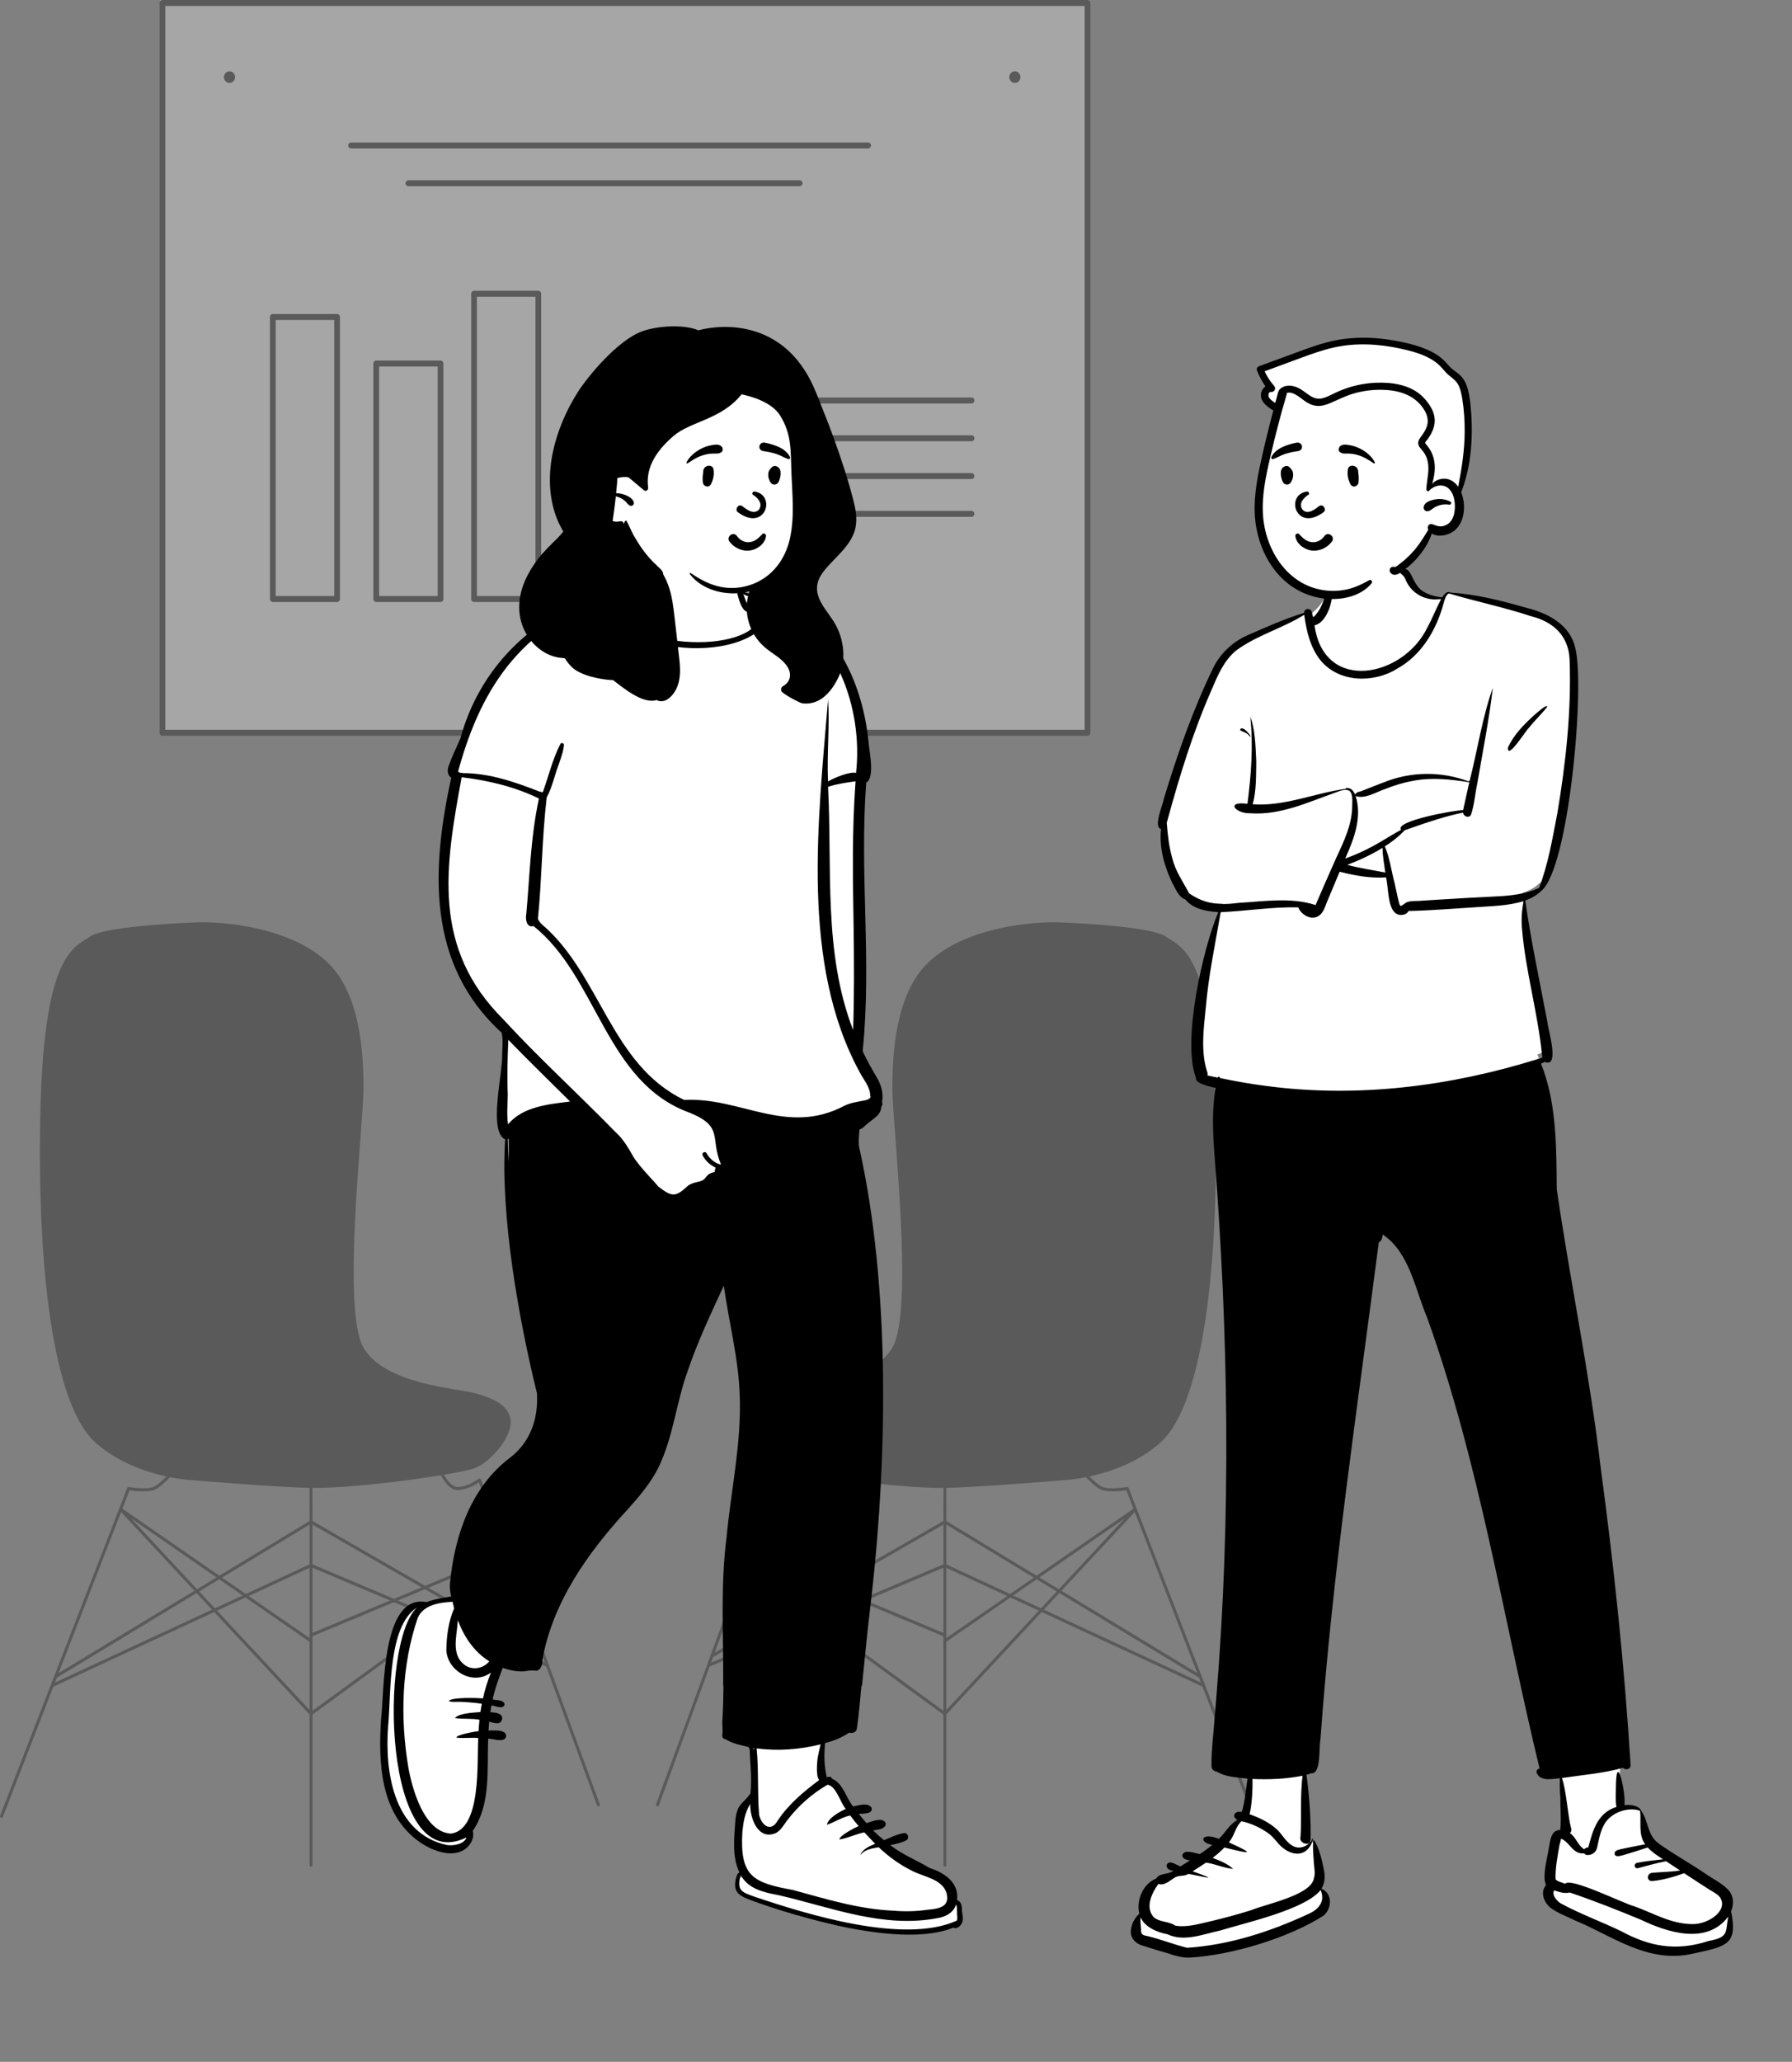 <?xml version="1.0" encoding="UTF-8"?> <svg xmlns="http://www.w3.org/2000/svg" width="459" height="528" viewBox="0 0 459 528" fill="none"><rect x="0" y="0" width="459" height="528" fill="#808080" stroke="none"/> <g opacity="0.3"> <rect x="41" width="238" height="188" fill="white"></rect> <path d="M278.557 188.412H41.604C41.41 188.412 41.223 188.331 41.086 188.188C40.948 188.045 40.871 187.851 40.871 187.649V0.763C40.871 0.56 40.948 0.366 41.086 0.223C41.223 0.08 41.41 0 41.604 0H278.557C278.752 0 278.938 0.08 279.076 0.223C279.213 0.366 279.291 0.56 279.291 0.763V187.649C279.291 187.851 279.213 188.045 279.076 188.188C278.938 188.331 278.752 188.412 278.557 188.412ZM42.338 186.886H277.824V1.525H42.338V186.886Z" fill="black"></path> <path d="M222.361 38.013H89.929C89.734 38.013 89.548 37.932 89.41 37.789C89.272 37.646 89.195 37.452 89.195 37.25C89.195 37.048 89.272 36.854 89.41 36.711C89.548 36.568 89.734 36.487 89.929 36.487H222.361C222.555 36.487 222.742 36.568 222.879 36.711C223.017 36.854 223.094 37.048 223.094 37.25C223.094 37.452 223.017 37.646 222.879 37.789C222.742 37.932 222.555 38.013 222.361 38.013Z" fill="black"></path> <path d="M204.822 47.689H104.6C104.406 47.689 104.22 47.609 104.082 47.466C103.945 47.323 103.867 47.129 103.867 46.927C103.867 46.724 103.945 46.531 104.082 46.388C104.22 46.244 104.406 46.164 104.6 46.164H204.822C205.017 46.164 205.203 46.244 205.341 46.388C205.478 46.531 205.556 46.724 205.556 46.927C205.556 47.129 205.478 47.323 205.341 47.466C205.203 47.609 205.017 47.689 204.822 47.689Z" fill="black"></path> <path d="M248.848 103.312H192.294C192.099 103.312 191.913 103.232 191.775 103.089C191.638 102.946 191.561 102.752 191.561 102.55C191.561 102.348 191.638 102.154 191.775 102.011C191.913 101.867 192.099 101.787 192.294 101.787H248.848C249.043 101.787 249.229 101.867 249.367 102.011C249.504 102.154 249.582 102.348 249.582 102.55C249.582 102.752 249.504 102.946 249.367 103.089C249.229 103.232 249.043 103.312 248.848 103.312Z" fill="black"></path> <path d="M248.848 112.992H192.294C192.099 112.992 191.913 112.912 191.775 112.769C191.638 112.626 191.561 112.432 191.561 112.229C191.561 112.027 191.638 111.833 191.775 111.69C191.913 111.547 192.099 111.467 192.294 111.467H248.848C249.043 111.467 249.229 111.547 249.367 111.69C249.504 111.833 249.582 112.027 249.582 112.229C249.582 112.432 249.504 112.626 249.367 112.769C249.229 112.912 249.043 112.992 248.848 112.992Z" fill="black"></path> <path d="M248.848 122.669H192.294C192.099 122.669 191.913 122.589 191.775 122.446C191.638 122.302 191.561 122.108 191.561 121.906C191.561 121.704 191.638 121.51 191.775 121.367C191.913 121.224 192.099 121.144 192.294 121.144H248.848C249.043 121.144 249.229 121.224 249.367 121.367C249.504 121.51 249.582 121.704 249.582 121.906C249.582 122.108 249.504 122.302 249.367 122.446C249.229 122.589 249.043 122.669 248.848 122.669Z" fill="black"></path> <path d="M248.848 132.351H192.294C192.099 132.351 191.913 132.27 191.775 132.127C191.638 131.984 191.561 131.79 191.561 131.588C191.561 131.386 191.638 131.192 191.775 131.049C191.913 130.906 192.099 130.825 192.294 130.825H248.848C249.043 130.825 249.229 130.906 249.367 131.049C249.504 131.192 249.582 131.386 249.582 131.588C249.582 131.79 249.504 131.984 249.367 132.127C249.229 132.27 249.043 132.351 248.848 132.351Z" fill="black"></path> <path d="M86.347 154.16H69.88C69.685 154.16 69.499 154.079 69.361 153.936C69.224 153.793 69.147 153.599 69.147 153.397V81.18C69.147 80.977 69.224 80.783 69.361 80.64C69.499 80.497 69.685 80.417 69.88 80.417H86.345C86.54 80.417 86.726 80.497 86.864 80.64C87.001 80.783 87.078 80.977 87.078 81.18V153.403C87.077 153.604 86.999 153.796 86.862 153.938C86.725 154.079 86.54 154.159 86.347 154.16V154.16ZM70.615 152.634H85.613V81.942H70.613L70.615 152.634Z" fill="black"></path> <path d="M112.833 154.16H96.368C96.174 154.16 95.987 154.08 95.85 153.937C95.712 153.794 95.635 153.6 95.635 153.398V93.089C95.635 92.887 95.712 92.693 95.85 92.55C95.987 92.406 96.174 92.326 96.368 92.326H112.833C113.028 92.326 113.214 92.406 113.352 92.55C113.489 92.693 113.567 92.887 113.567 93.089V153.398C113.567 153.6 113.489 153.794 113.352 153.937C113.214 154.08 113.028 154.16 112.833 154.16ZM97.101 152.635H112.1V93.852H97.101V152.635Z" fill="black"></path> <path d="M137.888 154.16H121.423C121.228 154.16 121.042 154.079 120.904 153.936C120.767 153.793 120.689 153.599 120.689 153.397V75.219C120.689 75.016 120.767 74.823 120.904 74.679C121.042 74.536 121.228 74.456 121.423 74.456H137.888C138.083 74.456 138.269 74.536 138.407 74.679C138.544 74.823 138.621 75.016 138.621 75.219V153.397C138.621 153.599 138.544 153.793 138.407 153.936C138.269 154.079 138.083 154.16 137.888 154.16V154.16ZM122.156 152.634H137.155V75.981H122.156V152.634Z" fill="black"></path> <path d="M162.944 154.16H146.477C146.283 154.16 146.096 154.08 145.959 153.937C145.821 153.794 145.744 153.6 145.744 153.397V105C145.744 104.798 145.821 104.604 145.959 104.461C146.096 104.318 146.283 104.237 146.477 104.237H162.944C163.139 104.237 163.325 104.318 163.463 104.461C163.6 104.604 163.677 104.798 163.677 105V153.397C163.677 153.6 163.6 153.794 163.463 153.937C163.325 154.08 163.139 154.16 162.944 154.16V154.16ZM147.211 152.635H162.211V105.763H147.211V152.635Z" fill="black"></path> <path d="M259.943 21.239C260.734 21.239 261.374 20.573 261.374 19.75C261.374 18.928 260.734 18.262 259.943 18.262C259.153 18.262 258.512 18.928 258.512 19.75C258.512 20.573 259.153 21.239 259.943 21.239Z" fill="black"></path> <path d="M58.785 21.239C59.575 21.239 60.216 20.573 60.216 19.75C60.216 18.928 59.575 18.262 58.785 18.262C57.994 18.262 57.353 18.928 57.353 19.75C57.353 20.573 57.994 21.239 58.785 21.239Z" fill="black"></path> </g> <g opacity="0.3"> <path d="M321.294 465.506C321.343 465.506 321.392 465.496 321.438 465.478C321.484 465.458 321.526 465.429 321.562 465.393C321.598 465.356 321.626 465.313 321.646 465.265C321.665 465.217 321.675 465.165 321.676 465.113C321.676 465.061 321.667 465.009 321.648 464.961L289.088 381.038C289.055 380.955 288.996 380.885 288.921 380.841C288.845 380.797 288.757 380.781 288.672 380.796C288.631 380.803 284.494 381.509 282.485 380.811C280.477 380.113 276.325 375.09 276.284 375.04C276.218 374.96 276.125 374.911 276.024 374.903C275.923 374.894 275.824 374.928 275.747 374.996C275.67 375.065 275.623 375.162 275.615 375.267C275.607 375.371 275.639 375.475 275.705 375.555C275.881 375.77 280.046 380.801 282.244 381.563C284.12 382.211 287.466 381.782 288.494 381.626L320.94 465.258C320.969 465.332 321.018 465.394 321.081 465.439C321.144 465.483 321.218 465.506 321.294 465.506V465.506Z" fill="black"></path> <path d="M242.018 478.021C242.119 478.021 242.215 477.979 242.287 477.905C242.358 477.83 242.398 477.729 242.398 477.624V385.604C242.398 385.499 242.358 385.398 242.287 385.324C242.215 385.25 242.119 385.208 242.018 385.208C241.917 385.208 241.82 385.25 241.748 385.324C241.677 385.398 241.637 385.499 241.637 385.604V477.624C241.637 477.729 241.677 477.83 241.748 477.905C241.82 477.979 241.917 478.021 242.018 478.021Z" fill="black"></path> <path d="M242.016 386.871C242.064 386.871 242.111 386.861 242.156 386.842C242.2 386.823 242.24 386.795 242.274 386.76C242.308 386.725 242.335 386.683 242.353 386.637C242.371 386.591 242.381 386.542 242.381 386.492V378.978C242.377 378.881 242.336 378.789 242.268 378.721C242.201 378.654 242.11 378.616 242.016 378.616C241.923 378.616 241.832 378.654 241.764 378.721C241.697 378.789 241.656 378.881 241.652 378.978V386.492C241.652 386.592 241.69 386.689 241.759 386.76C241.827 386.831 241.919 386.871 242.016 386.871V386.871Z" fill="black"></path> <path d="M168.408 462.561C168.485 462.561 168.56 462.536 168.624 462.491C168.688 462.445 168.737 462.381 168.764 462.305L199.026 379.592C200.648 380.759 202.543 381.447 204.51 381.584C207.566 381.584 209.727 375.688 209.817 375.437C209.837 375.388 209.848 375.335 209.848 375.282C209.848 375.228 209.837 375.175 209.817 375.126C209.797 375.077 209.767 375.033 209.73 374.996C209.693 374.959 209.649 374.93 209.601 374.911C209.553 374.892 209.502 374.884 209.45 374.886C209.399 374.888 209.349 374.902 209.302 374.925C209.256 374.948 209.214 374.98 209.181 375.021C209.147 375.061 209.121 375.108 209.105 375.158C208.538 376.725 206.611 380.791 204.51 380.791C201.84 380.791 199.102 378.683 199.076 378.661C199.028 378.624 198.974 378.599 198.915 378.588C198.857 378.577 198.798 378.581 198.741 378.598C198.684 378.615 198.632 378.645 198.589 378.687C198.545 378.729 198.512 378.78 198.491 378.838L168.052 462.023C168.034 462.072 168.026 462.124 168.027 462.176C168.028 462.228 168.04 462.279 168.06 462.327C168.081 462.375 168.11 462.417 168.147 462.453C168.183 462.489 168.226 462.517 168.273 462.535C168.316 462.552 168.362 462.56 168.408 462.561V462.561Z" fill="black"></path> <path d="M242.017 419.128C242.106 419.128 242.191 419.097 242.26 419.038C242.328 418.98 242.375 418.898 242.391 418.808C242.408 418.717 242.394 418.624 242.352 418.543C242.31 418.462 242.242 418.399 242.16 418.365L192.092 397.446C191.998 397.406 191.893 397.408 191.8 397.449C191.707 397.49 191.634 397.568 191.596 397.665C191.559 397.763 191.56 397.872 191.599 397.969C191.639 398.065 191.714 398.142 191.808 398.181L241.875 419.103C241.921 419.121 241.969 419.129 242.017 419.128V419.128Z" fill="black"></path> <path d="M242.018 439.256C242.069 439.257 242.12 439.246 242.167 439.225C242.214 439.205 242.256 439.174 242.292 439.136L291.065 386.768C291.129 386.697 291.167 386.605 291.17 386.508C291.173 386.411 291.141 386.316 291.082 386.241C291.022 386.167 290.938 386.117 290.845 386.103C290.753 386.089 290.659 386.11 290.581 386.163L241.808 419.875C241.764 419.902 241.725 419.939 241.695 419.982C241.665 420.026 241.644 420.075 241.633 420.127C241.621 420.179 241.62 420.234 241.63 420.286C241.639 420.339 241.659 420.389 241.687 420.433C241.716 420.478 241.752 420.516 241.795 420.545C241.838 420.575 241.887 420.595 241.937 420.604C241.988 420.613 242.04 420.612 242.09 420.6C242.14 420.588 242.187 420.565 242.229 420.534L288.06 388.856L241.971 438.342L190.865 401.062C190.782 401.002 190.68 400.978 190.58 400.996C190.481 401.014 190.392 401.073 190.334 401.159C190.276 401.245 190.254 401.352 190.271 401.455C190.289 401.558 190.345 401.65 190.428 401.711L241.799 439.184C241.863 439.231 241.94 439.257 242.018 439.256V439.256Z" fill="black"></path> <path d="M307.417 429.746C307.501 429.745 307.582 429.717 307.648 429.664C307.714 429.611 307.762 429.537 307.784 429.453C307.805 429.369 307.8 429.28 307.769 429.2C307.737 429.12 307.681 429.052 307.609 429.008L242.208 389.387C242.151 389.353 242.086 389.334 242.02 389.333C241.955 389.332 241.889 389.349 241.832 389.382L182.156 423.729C182.112 423.753 182.072 423.787 182.041 423.828C182.009 423.868 181.985 423.915 181.971 423.966C181.957 424.016 181.953 424.069 181.958 424.121C181.964 424.173 181.979 424.223 182.003 424.269C182.028 424.315 182.061 424.355 182.1 424.388C182.14 424.42 182.185 424.444 182.233 424.458C182.282 424.473 182.332 424.477 182.382 424.47C182.432 424.464 182.481 424.447 182.525 424.422L242.008 390.185L307.222 429.692C307.281 429.728 307.349 429.746 307.417 429.746V429.746Z" fill="black"></path> <path d="M308.297 432.015C308.384 432.014 308.469 431.983 308.536 431.926C308.603 431.868 308.65 431.789 308.668 431.7C308.686 431.611 308.674 431.519 308.634 431.438C308.594 431.358 308.529 431.294 308.449 431.257L242.17 400.506C242.123 400.485 242.073 400.473 242.021 400.473C241.97 400.472 241.919 400.482 241.872 400.502L181.321 426.108C181.273 426.126 181.228 426.154 181.19 426.19C181.152 426.226 181.122 426.27 181.101 426.319C181.08 426.368 181.068 426.421 181.068 426.474C181.067 426.528 181.076 426.581 181.096 426.631C181.115 426.681 181.144 426.726 181.181 426.763C181.217 426.801 181.261 426.83 181.309 426.85C181.357 426.87 181.408 426.879 181.46 426.877C181.511 426.876 181.562 426.863 181.609 426.841L242.006 401.298L308.142 431.977C308.19 432.001 308.243 432.014 308.297 432.015V432.015Z" fill="black"></path> <path d="M270.33 236.163C261.128 236.163 246.262 238.371 237.77 246.469C229.279 254.567 228.569 270.027 228.569 278.86C228.569 287.693 234.232 335.545 228.569 345.115C222.906 354.685 204.361 355.464 199.551 356.894C194.596 358.366 191.979 359.904 191.057 362.784C189.642 367.201 196.008 374.562 200.258 376.034C204.174 377.392 229.277 381.188 242.02 381.016C250.512 380.901 273.162 378.979 273.162 378.979C273.162 378.979 287.319 378.243 297.23 369.409C307.141 360.575 312.09 329.658 311.383 286.961C310.676 244.264 302.889 242.791 298.642 239.847C294.395 236.902 270.33 236.163 270.33 236.163Z" fill="black"></path> </g> <g opacity="0.3"> <path d="M0.381 465.506C0.332 465.506 0.284 465.496 0.238 465.478C0.192 465.458 0.15 465.429 0.114 465.393C0.078 465.356 0.05 465.313 0.03 465.265C0.011 465.217 0 465.165 9.60493e-06 465.113C-0 465.061 0.009 465.009 0.028 464.961L32.588 381.038C32.62 380.955 32.679 380.885 32.755 380.841C32.831 380.797 32.918 380.781 33.004 380.796C33.045 380.803 37.182 381.509 39.191 380.811C41.199 380.113 45.351 375.09 45.392 375.04C45.458 374.96 45.551 374.911 45.652 374.903C45.752 374.894 45.852 374.928 45.929 374.996C46.006 375.065 46.053 375.162 46.061 375.267C46.069 375.371 46.036 375.475 45.971 375.555C45.795 375.77 41.63 380.801 39.431 381.563C37.556 382.211 34.21 381.782 33.181 381.626L0.736 465.258C0.707 465.332 0.658 465.394 0.595 465.439C0.532 465.483 0.458 465.506 0.381 465.506V465.506Z" fill="black"></path> <path d="M79.658 478.021C79.557 478.021 79.46 477.979 79.389 477.905C79.317 477.83 79.277 477.729 79.277 477.624V385.604C79.277 385.499 79.317 385.398 79.389 385.324C79.46 385.25 79.557 385.208 79.658 385.208C79.759 385.208 79.856 385.25 79.927 385.324C79.999 385.398 80.039 385.499 80.039 385.604V477.624C80.039 477.729 79.999 477.83 79.927 477.905C79.856 477.979 79.759 478.021 79.658 478.021Z" fill="black"></path> <path d="M79.658 386.871C79.61 386.871 79.562 386.861 79.518 386.842C79.474 386.823 79.434 386.795 79.4 386.76C79.366 386.725 79.339 386.683 79.321 386.637C79.302 386.591 79.293 386.542 79.293 386.492V378.978C79.297 378.881 79.338 378.789 79.405 378.721C79.473 378.654 79.564 378.616 79.657 378.616C79.751 378.616 79.842 378.654 79.909 378.721C79.977 378.789 80.018 378.881 80.022 378.978V386.492C80.022 386.592 79.984 386.689 79.915 386.76C79.847 386.831 79.754 386.871 79.658 386.871V386.871Z" fill="black"></path> <path d="M153.266 462.561C153.189 462.561 153.113 462.536 153.05 462.491C152.986 462.445 152.937 462.381 152.91 462.305L122.648 379.592C121.026 380.759 119.131 381.447 117.164 381.584C114.107 381.584 111.947 375.688 111.857 375.437C111.837 375.388 111.826 375.335 111.826 375.282C111.826 375.228 111.837 375.175 111.857 375.126C111.877 375.077 111.907 375.033 111.944 374.996C111.981 374.959 112.025 374.93 112.073 374.911C112.121 374.892 112.172 374.884 112.224 374.886C112.275 374.888 112.325 374.902 112.372 374.925C112.418 374.948 112.459 374.98 112.493 375.021C112.527 375.061 112.553 375.108 112.569 375.158C113.136 376.725 115.063 380.791 117.164 380.791C119.833 380.791 122.571 378.683 122.598 378.661C122.645 378.624 122.7 378.599 122.758 378.588C122.816 378.577 122.876 378.581 122.933 378.598C122.99 378.615 123.042 378.645 123.085 378.687C123.129 378.729 123.162 378.78 123.183 378.838L153.622 462.023C153.64 462.072 153.648 462.124 153.647 462.176C153.645 462.228 153.634 462.279 153.614 462.327C153.593 462.375 153.564 462.417 153.527 462.453C153.491 462.489 153.448 462.517 153.401 462.535C153.358 462.552 153.312 462.56 153.266 462.561V462.561Z" fill="black"></path> <path d="M79.659 419.128C79.57 419.128 79.484 419.097 79.416 419.038C79.348 418.98 79.301 418.898 79.284 418.808C79.267 418.717 79.281 418.624 79.324 418.543C79.366 418.462 79.434 418.399 79.516 418.365L129.584 397.446C129.678 397.406 129.783 397.408 129.876 397.449C129.968 397.49 130.042 397.568 130.08 397.665C130.117 397.763 130.116 397.872 130.076 397.969C130.037 398.065 129.962 398.142 129.868 398.181L79.8 419.103C79.755 419.121 79.707 419.129 79.659 419.128V419.128Z" fill="black"></path> <path d="M79.658 439.256C79.607 439.257 79.556 439.246 79.509 439.225C79.462 439.205 79.419 439.174 79.384 439.136L30.611 386.768C30.546 386.697 30.509 386.605 30.506 386.508C30.503 386.411 30.534 386.316 30.594 386.241C30.654 386.167 30.738 386.117 30.83 386.103C30.923 386.089 31.017 386.11 31.095 386.163L79.868 419.875C79.912 419.902 79.95 419.939 79.981 419.982C80.01 420.026 80.032 420.075 80.043 420.127C80.054 420.179 80.055 420.234 80.046 420.286C80.037 420.339 80.017 420.389 79.989 420.433C79.96 420.478 79.923 420.516 79.88 420.545C79.837 420.575 79.789 420.595 79.739 420.604C79.688 420.613 79.636 420.612 79.586 420.6C79.536 420.588 79.488 420.565 79.447 420.534L33.616 388.856L79.705 438.342L130.811 401.062C130.894 401.002 130.996 400.978 131.096 400.996C131.195 401.014 131.284 401.073 131.342 401.159C131.399 401.245 131.422 401.352 131.405 401.455C131.387 401.558 131.331 401.65 131.248 401.711L79.876 439.184C79.813 439.231 79.736 439.257 79.658 439.256V439.256Z" fill="black"></path> <path d="M14.257 429.746C14.173 429.745 14.092 429.717 14.026 429.664C13.96 429.611 13.912 429.537 13.89 429.453C13.868 429.369 13.874 429.28 13.905 429.2C13.937 429.12 13.993 429.052 14.065 429.008L79.466 389.387C79.523 389.353 79.587 389.334 79.653 389.333C79.719 389.332 79.784 389.349 79.842 389.382L139.518 423.729C139.562 423.753 139.601 423.787 139.633 423.828C139.665 423.868 139.688 423.915 139.703 423.966C139.717 424.016 139.721 424.069 139.716 424.121C139.71 424.173 139.695 424.223 139.67 424.269C139.646 424.315 139.613 424.355 139.574 424.388C139.534 424.42 139.489 424.444 139.441 424.458C139.392 424.473 139.341 424.477 139.291 424.47C139.241 424.464 139.193 424.447 139.149 424.422L79.665 390.185L14.452 429.692C14.393 429.728 14.325 429.746 14.257 429.746V429.746Z" fill="black"></path> <path d="M13.379 432.015C13.292 432.014 13.207 431.983 13.14 431.926C13.072 431.868 13.026 431.789 13.008 431.7C12.99 431.611 13.002 431.519 13.042 431.438C13.082 431.358 13.147 431.294 13.226 431.257L79.506 400.506C79.553 400.485 79.603 400.473 79.654 400.473C79.706 400.472 79.757 400.482 79.804 400.502L140.354 426.108C140.403 426.126 140.448 426.154 140.485 426.19C140.523 426.226 140.554 426.27 140.575 426.319C140.596 426.368 140.607 426.421 140.608 426.474C140.609 426.528 140.6 426.581 140.58 426.631C140.561 426.681 140.532 426.726 140.495 426.763C140.458 426.801 140.415 426.83 140.367 426.85C140.319 426.87 140.268 426.879 140.216 426.877C140.165 426.876 140.114 426.863 140.067 426.841L79.669 401.298L13.534 431.977C13.485 432.001 13.432 432.014 13.379 432.015V432.015Z" fill="black"></path> <path d="M51.346 236.163C60.547 236.163 75.414 238.371 83.905 246.469C92.397 254.567 93.107 270.027 93.107 278.86C93.107 287.693 87.444 335.545 93.107 345.115C98.769 354.685 117.315 355.464 122.125 356.894C127.08 358.366 129.696 359.904 130.619 362.784C132.034 367.201 125.668 374.562 121.417 376.034C117.502 377.392 92.399 381.188 79.656 381.016C71.164 380.901 48.514 378.979 48.514 378.979C48.514 378.979 34.357 378.243 24.446 369.409C14.534 360.575 9.586 329.658 10.293 286.961C11 244.264 18.787 242.791 23.034 239.847C27.281 236.902 51.346 236.163 51.346 236.163Z" fill="black"></path> </g> <path fill-rule="evenodd" clip-rule="evenodd" d="M292.12 490.57C291.249 487.048 292.53 484.239 296.207 482.164C296.524 481.326 303.63 478.609 309.278 474.62C314.351 471.037 318.031 466.117 318.185 465.845C318.185 465.845 319.326 463.188 319.456 461.989C320.08 456.239 319.719 452.469 320.104 450.68C317.509 450.339 311.13 281.645 312.162 276.054C310.472 275.682 308.68 275.29 307.069 274.337C306.941 274.303 307.152 273.93 307.146 273.859C303.104 265.917 309.304 238.91 313.19 231.433C310.104 231.353 306.04 230.933 304.129 228.353C303.225 228.056 302.655 227.537 302.216 226.703C301.711 225.908 301.242 225.074 300.819 224.22C298.763 219.945 297.495 215.197 298.181 210.487C298.05 210.445 297.377 210.441 297.344 210.252C297.277 209.094 297.49 208.074 297.837 206.98C301.368 194.661 305.618 182.532 311.235 170.934C314.05 164.726 319.875 162.461 325.909 160.13C328.812 158.988 331.717 157.67 334.747 156.923C334.785 156.71 334.604 156.065 335.001 156.117C335.491 156.22 335.395 157.009 335.576 157.452C342.582 151.711 338.139 148.752 342.364 145.608C346.735 143.337 352.066 143.244 356.886 143.736C358.664 143.787 360.086 144.59 360.506 146.381C362.034 150.088 365.615 152.817 369.522 153.653C369.845 153.078 370.733 151.428 371.23 151.949C376.873 152.142 385.428 154.215 390.709 155.767C396.011 157.122 401.375 159.597 402.762 165.364C405.279 175.64 401.275 217.874 394.707 226.007L394.493 226.011C393.329 227.203 391.746 228.078 389.953 228.664C389.993 232.466 391.19 236.178 391.786 239.897C393.127 246.641 394.158 253.392 395.653 260.172C395.659 260.928 398.502 271.265 395.699 269.192C395.121 269.477 394.412 269.787 393.789 270.053C396.767 276.847 398.129 287.809 397.918 296.201C397.866 301.199 398.072 305.578 399.192 310.696C407.478 354.062 414.783 451.059 414.955 452.356C415.112 453.595 414.064 460.323 414.955 462.098C415.745 463.673 419.116 462.743 419.761 463.35C421.436 466.081 420.669 467.82 422.043 470.547C422.747 471.178 424.322 472.558 424.839 473.528C425.885 474.537 443.21 485.918 442.508 487.645C442.508 487.645 442.587 488.473 442.614 488.653C444.091 497.257 441.631 497.185 433.673 498.451C422.048 500.504 413.36 496.554 403.536 491.278C400.271 489.073 395.631 484.865 397.141 479.882C397.183 479.577 398.079 474.335 398.434 471.673C398.434 471.673 397.471 469.541 401.198 469.807C400.585 469.134 399.239 460.41 399.698 459.256C399.989 456.284 399.537 453.586 399.68 450.526C398.119 450.642 370.713 320.575 353.523 312.493C353.417 313.357 353.623 314.965 352.478 315.126C347.161 356.651 334.377 449.677 333.79 449.84C334.671 454.582 334.644 465.575 334.66 470.283C334.795 470.409 335.414 470.962 335.514 471.096C335.535 471.061 335.938 471.464 335.958 471.475L336.013 471.35C337.823 475.437 340.463 479.647 338.13 483.653C339.861 483.527 339.583 486.862 339.661 488.396C338.675 491.399 310.644 499.502 304.38 499.887C302.322 500.246 292.737 497.195 290.893 496.756C288.503 496.309 290.847 491.862 292.12 490.57Z" fill="white"></path> <path fill-rule="evenodd" clip-rule="evenodd" d="M359.339 145.373C358.432 145.344 358.259 146.487 358.879 146.961L358.905 146.98C359.433 147.355 359.681 147.691 359.968 148.29C361.367 151.997 365.313 154.122 369.171 153.335C367.831 155.838 366.931 158.26 365.59 160.721C359.412 173.46 339.124 177.604 336.697 160.125C340.415 159.406 342.618 151.038 340.233 148.541L340.168 148.845C339.481 152.123 339.01 155.478 336.528 157.95C336.452 157.972 336.38 157.979 336.309 157.979C336.214 157.53 336.105 157.086 335.97 156.651C335.639 155.589 333.986 155.788 334.032 156.937C329.082 158.447 324.325 160.586 319.589 162.653C315.653 164.372 312.434 167.446 310.6 171.34C305.459 181.991 301.533 193.235 298.11 204.545C297.881 206.074 295.322 211.754 297.387 212.3C296.88 216.98 298.176 221.713 300.177 225.916C301.105 227.494 301.761 229.683 303.626 230.342C305.563 232.777 309.105 233.409 312.054 233.581C308.088 242.927 302.699 266.732 306.343 276.018C306.02 277.542 310.219 278.265 311.343 278.613C310.437 284.03 310.635 289.61 311.025 295.066C314.682 341.601 315.376 388.391 311.529 434.938C311.302 437.839 311.058 440.74 310.8 443.639L310.644 445.378C310.44 447.693 310.266 449.999 310.319 452.333C310.336 453.142 311.007 453.629 311.677 453.671C313.929 455.109 316.953 455.121 319.558 455.468C319.098 457.982 318.841 461.904 318.035 464.019C316.359 463.581 315.278 465.145 316.949 466.029C314.893 467.171 313.835 469.358 312.188 470.893C307.666 469.054 306.824 471.801 310.519 472.428C309.515 473.268 308.448 474.043 307.345 474.78L307.267 474.769C305.963 474.571 303.506 473.491 302.888 474.921C302.611 475.955 303.887 476.284 304.812 476.41C303.991 476.927 303.169 477.442 302.345 477.956C301.625 477.639 300.911 477.243 300.177 476.989C298.369 476.586 298.213 478.934 300.572 479.067C299.094 480.16 297.054 479.53 296.109 481.072C292.653 482.469 291.019 486.689 291.826 490.06C290.612 491.141 289.76 492.76 289.662 494.387C289.428 496.131 290.814 497.771 292.691 498.23C294.806 498.935 296.952 499.578 299.091 500.182L299.316 500.26C301.079 500.861 303.005 501.4 304.839 501.295C315.715 500.646 330.219 496.173 338.924 490.609C341.095 488.975 341.475 484.935 338.487 483.643C339.864 481.144 339.206 479.328 338.622 476.606C338.217 474.831 337.666 473.009 336.67 471.367C336.582 471.221 336.369 471.265 336.357 471.409C336.227 473.266 336.4 475.166 336.538 477.036L336.553 477.243C336.677 478.968 336.956 479.603 336.489 481.236C335.37 485.402 324.585 487.482 320.346 489.201C317.019 490.232 313.641 491.156 310.216 491.968L309.965 492.023C307.073 492.66 304.096 493.624 301.05 493.123C299.471 491.973 297.1 492.297 295.548 490.981C293.207 488.45 295.048 484.741 296.688 482.442C298.274 482.948 299.63 481.585 300.798 480.864L300.841 480.838C302.033 480.083 303.223 480.612 304.417 479.859L304.687 479.91C309.074 480.747 312.47 481.702 305.473 479.197C306.626 478.476 307.781 477.748 308.901 476.984C311.199 477.261 313.716 478.469 315.852 478.579C314.415 477.238 312.454 476.496 310.606 475.758C311.682 474.941 312.706 474.066 313.621 473.103L314.496 473.322C319.869 474.657 321.981 475.043 314.747 471.786C316.17 470.205 316.401 467.863 317.965 466.376C320.481 466.903 322.792 468.011 324.841 469.441C325.67 470.035 326.294 470.776 326.95 471.519C330.059 475.524 334.876 476.142 336.348 470.947C336.374 470.841 336.207 470.775 336.16 470.865L336.154 470.877C335.45 472.473 333.179 473.766 331.283 472.775L331.225 472.744C329.37 471.776 328.508 469.802 327.047 468.457C325.075 466.674 322.604 465.48 320.053 464.583C320.672 462.321 320.88 458.204 320.81 455.551C325.104 455.754 329.426 455.547 333.644 454.73C332.969 459.662 333.413 466.081 333.102 470.48C332.653 471.955 335.385 472.878 335.675 471.408C335.836 466.649 335.371 459.784 334.646 454.473L334.949 454.399C335.236 454.328 335.536 454.242 335.781 454.104C338.488 454.41 337.75 447.525 338.204 445.588C341.258 402.883 347.692 360.56 353.159 318.136C353.917 317.846 354.052 316.914 354.177 316.136C361.066 320.804 362.439 330.133 365.523 337.364C378.992 374.807 385.009 414.31 394.344 452.867L394.293 452.88C394.256 452.891 394.256 452.897 394.332 452.891L394.35 452.89V452.893C393.773 452.969 393.319 453.575 393.671 454.14C394.722 456.263 397.635 455.511 399.552 455.377C399.366 458.646 400.065 465.701 399.622 468.615C397.257 468.658 397.106 471.265 396.793 472.814L396.769 472.973C396.351 475.62 394.946 480.582 395.996 482.722C394.373 484.654 395.54 487.28 397.223 488.599C399.025 489.932 401.269 490.713 403.306 491.74C412.895 495.618 422.171 503.094 433.921 500.217L434.433 500.109C442.668 498.367 445.034 497.593 443.398 489.435C444.07 487.776 444.074 485.961 443.129 484.494C441.444 482.329 438.613 481.145 436.359 479.5C432.543 476.933 428.481 474.688 424.754 472.017C424.893 471.896 424.7 471.852 424.587 471.872C421.957 469.811 422.203 466.242 420.367 463.695C419.908 462.383 417.591 462.063 416.065 462.245C416.542 459.799 414.212 448.666 413.916 456.53L413.916 456.643C413.911 457.857 413.712 461.91 414.069 462.703C409.003 464.253 407.911 469.125 406.827 473.059L406.757 473.077C406.411 473.167 405.947 473.239 405.774 473.579C404.145 472.543 403.69 470.502 402.112 469.405C402.555 469.058 402.578 468.397 402.352 467.884C401.617 465.188 401.177 458.324 400.067 455.312C405.282 454.53 410.595 454.132 415.688 452.712C416.35 453.363 417.709 453.132 417.655 451.957C416.078 426.358 413.365 400.839 409.945 375.424C407.133 351.634 402.186 328.147 398.74 304.482L398.711 301.234C398.618 291.47 398.357 281.561 394.72 272.368C395.04 272.228 395.358 272.084 395.671 271.932C399.614 273.569 396.507 263.625 396.362 261.833C394.424 251.444 392.141 241.056 390.685 230.602C392.211 230.049 393.62 229.265 394.795 228.126C401.921 222.32 406.052 175.298 403.462 165.843C402.11 159.895 396.382 156.974 390.922 155.629L390.116 155.401C384.018 153.684 377.814 152.128 371.466 151.746C371.24 151.541 370.575 151.6 370.488 151.771C370.09 152.011 369.712 152.479 369.393 152.973C360.581 151.959 362.965 146.194 359.339 145.373ZM338.258 484.019C339.492 486.823 337.852 488.957 335.104 490.136C325.586 494.553 314.961 498.103 304.053 498.781C300.724 497.975 297.428 496.643 294.055 495.82L293.909 495.793C292.722 495.575 292.165 495.356 292.266 494.122L292.223 493.623C292.147 492.736 292.083 491.851 292.144 490.964C293.182 493.448 296.288 494.813 299.01 495.314C303.327 497.365 308.162 495.28 312.403 494.401C319.292 492.305 334.196 489.01 338.258 484.019ZM398.051 484.077L398.193 484.121C399.429 484.504 400.685 484.972 402.07 484.627C408.256 486.726 414.277 489.107 420.252 491.586C426.7 494.676 437.082 498.268 442.669 490.801C441.866 494.718 443.002 496.057 437.667 497.034C429.202 499.797 422.401 498.383 415.377 494.607C410.231 492.103 404.696 490.112 399.715 487.39L399.648 487.342C398.668 486.642 397.486 485.365 398.051 484.077ZM410.898 467.215C412.514 464.233 416.86 462.595 420.092 463.694C420.421 466.571 419.569 469.791 421.393 472.289C419.778 472.572 418.167 472.899 416.559 473.237L415.088 473.548C414.365 473.707 413.446 473.978 413.567 474.745C413.7 475.592 414.812 475.333 415.551 475.12L415.838 475.036C417.915 474.424 419.988 473.8 422.039 473.1C423.12 474.291 424.571 475.225 425.978 476.127L425.394 476.193C423.349 476.423 421.285 476.632 419.264 477.047C418.382 477.309 418.572 478.513 419.475 478.417C421.887 477.787 424.293 477.075 426.746 476.623C427.946 477.416 429.139 478.214 430.341 479.004C427.977 479.347 425.602 479.378 423.239 479.579C421.709 479.721 421.71 481.814 423.239 481.693C426 481.44 428.759 480.622 431.387 479.693L432.772 480.605C434.389 481.668 436.009 482.729 437.646 483.767C438.63 484.395 439.902 484.992 440.59 485.902C442.763 489.415 437.334 492.772 433.664 492.716C428.092 492.776 423.451 489.879 418.569 488.145C415.869 487.476 402.141 480.596 400.891 482.407C400.106 482.029 399.014 481.893 398.448 481.271C398.334 478.394 398.939 475.381 399.447 472.479C399.551 471.973 399.798 471.365 399.826 470.845C402.113 471.69 402.764 474.885 405.774 474.613C406.245 475.366 407.696 475.015 408.351 474.417C409.063 473.766 409.152 472.849 409.322 472.033L409.401 471.658C409.721 470.154 410.104 468.613 410.898 467.215ZM343.135 223.23L343.503 223.323C347.248 224.262 351.167 224.94 355.016 224.688C355.681 227.208 355.334 233.203 358.041 234.161C358.966 234.51 360.357 234.227 360.781 233.282C366.38 233.182 372.017 232.681 377.616 232.348C381.831 232.016 386.203 232.029 390.26 230.749C389.769 233.226 389.599 235.659 389.875 238.193C390.821 249.001 393.936 259.531 394.981 270.292L395.029 270.805L395.059 270.788C395.059 270.808 395.061 270.828 395.062 270.848C394.758 270.936 394.454 271.029 394.151 271.123C394.043 271.068 393.895 271.121 393.818 271.225C371.521 278.167 347.854 281.182 324.615 278.127C320.545 277.619 316.505 276.906 312.493 276.062C312.528 275.702 311.981 275.608 311.885 275.948C310.994 275.792 310.104 275.622 309.218 275.507C309.325 275.206 309.344 274.88 309.234 274.585C307.507 269.398 308.296 263.484 308.841 258.104C309.536 249.844 311.267 241.742 312.666 233.594C319.288 233.293 325.87 232.211 332.524 232.347C333.225 234.165 335.668 235.693 337.581 234.653C338.932 233.923 339.332 232.331 339.874 231.015C340.946 228.414 342.04 225.822 343.135 223.23ZM371.192 151.993C378.146 154.049 385.27 155.517 392.16 157.799C397.886 159.228 401.796 162.824 402.037 168.958C402.51 182.097 401.07 195.302 398.898 208.251L398.785 208.835C397.58 215.075 396.5 221.425 394.224 227.373C390.901 228.919 387.129 229.359 383.494 229.538C378.19 229.809 372.886 230.086 367.586 230.433L363.431 230.703C362.225 230.781 360.549 230.575 359.643 231.513C359.563 231.646 359.399 231.629 359.275 231.711L359.251 231.729C359.119 231.819 358.985 232.037 358.795 231.995C358.485 231.899 358.366 231.28 358.293 230.984L358.286 230.958C357.883 229.377 357.59 227.762 357.218 226.173C356.368 223.046 356.002 219.741 354.711 216.748C356.559 215.567 358.3 214.217 359.793 212.615L361.593 211.981C365.9 210.468 370.255 209.003 374.744 208.096C374.851 209.082 376.265 209.646 376.793 208.614C377.667 205.985 377.829 203.13 378.431 200.42C379.8 192.334 381.425 184.278 382.372 176.128C379.763 183.346 378.411 192.206 376.417 200.007C376.324 199.953 376.196 199.985 376.193 200.112C369.133 197.44 361.294 197.548 354.327 200.385C352.582 201.085 350.809 201.715 349.073 202.437C348.48 202.772 347.299 202.752 347.1 203.485C346.887 202.987 346.6 202.521 346.22 202.207C346.101 201.962 344.751 201.525 344.62 202.01C336.704 203.097 329.008 206.544 320.864 205.962C321.828 202.44 321.714 198.637 321.778 194.999L321.759 194.59C321.591 191.006 321.47 186.572 320.256 183.623C321.033 191.046 320.469 198.482 319.522 205.836C313.777 205.095 316.422 208.382 320.248 208.259C327.969 208.816 335.095 205.398 342.201 202.907C346.082 201.353 346.522 202.669 346.349 206.36C346.346 211.167 344.171 215.553 342.202 219.818L341.317 221.809C339.846 225.123 338.396 228.416 336.967 231.77C330.724 229.698 323.695 230.835 317.227 231.212C312.292 231.833 308.749 231.613 304.574 228.755C303.068 225.875 301.084 223.144 300.308 219.895C299.408 216.918 299.108 213.799 298.846 210.714L299.082 209.851C302.125 198.773 305.492 187.75 310.094 177.199L310.343 176.618C311.903 172.964 313.487 169.129 316.643 166.57C321.94 162.655 328.49 160.919 334.058 157.436L334.093 157.69C334.658 161.686 335.634 165.828 338.189 169.043C342.91 174.846 351.823 175.009 357.865 171.24C364.149 167.762 367.92 161.286 369.754 154.517L369.776 154.442C369.947 153.839 370.425 152.012 371.192 151.993ZM354.125 217.114C354.129 219.242 354.548 221.339 354.832 223.44C351.565 222.795 348.307 222.344 345.094 221.472C348.224 220.288 351.266 218.862 354.125 217.114ZM361.992 199.952C366.756 199.019 371.634 199.577 376.345 200.329C375.833 202.711 375.248 205.071 374.759 207.457C373.072 207.379 357.069 210.216 358.875 212.493C356.513 213.758 354.275 215.244 351.924 216.536C349.559 217.836 347.097 218.952 344.556 219.859L344.69 219.561C346.877 214.672 348.919 209.17 347.235 203.827C349.5 204.737 352.592 202.783 354.786 202.051C357.116 201.115 359.515 200.377 361.992 199.952ZM396.291 181.022C396.275 180.13 393.523 182.687 393.164 182.953L392.946 183.149C390.305 185.548 387.697 188.187 386.225 191.479C386.118 194.714 390.934 186.877 391.602 186.398C393.059 184.521 394.834 182.891 396.291 181.022ZM320.137 188.637C320.882 188.882 318.849 186.354 318.057 186.539C317.742 186.492 317.467 186.95 317.817 187.107L317.991 187.184C318.804 187.537 319.636 187.839 320.137 188.637Z" fill="black"></path> <path fill-rule="evenodd" clip-rule="evenodd" d="M341.307 152.513C344.508 152.532 347.228 151.623 349.303 150.119C351.893 149.194 355.017 147.769 356.915 146.272C357.655 146.461 358.54 145.674 359.107 145.258C362.629 142.626 365.393 138.773 366.212 134.913C367.477 136.511 369.276 136.577 371 135.783C374.613 133.732 374.478 129.412 373.177 126.185C375.912 120.043 377.808 103.828 373.633 97.284C372.779 96.305 371.526 95.719 370.624 94.715C369.821 93.838 369.057 92.941 368.123 92.247C365.273 90.075 360.364 88.919 357.291 88.376C344.46 85.599 334.602 90.59 322.98 94.799C323.649 96.474 324.575 98.001 325.635 99.424C322.75 100.502 324.075 102.926 326.313 104.155L327.646 103.506C325.569 110.946 320.788 129.447 322.851 135.388C324.496 144.657 331.715 152.58 341.307 152.513" fill="white"></path> <path fill-rule="evenodd" clip-rule="evenodd" d="M339.453 153.31C343.608 153.737 348.545 152.754 351.316 149.375C351.398 149.274 351.435 149.159 351.437 149.049C351.439 148.926 351.398 148.807 351.327 148.715C351.252 148.617 351.145 148.55 351.023 148.528C350.92 148.509 350.803 148.521 350.682 148.589L350.427 148.731C348.535 149.777 346.57 150.669 344.426 151.051C342.219 151.444 339.971 151.4 337.783 150.901C333.797 149.992 330.572 147.673 328.197 144.616C325.548 141.204 323.957 136.872 323.552 132.541C323.06 127.292 324.2 122.075 325.379 116.992C326.619 111.652 327.973 106.338 329.547 101.087C329.594 100.929 329.607 100.781 329.593 100.644C330.057 100.462 330.551 100.513 331.043 100.679C331.941 100.983 332.836 101.667 333.582 102.232C333.853 102.437 334.104 102.627 334.33 102.782C335.255 103.416 336.267 103.872 337.398 103.944C338.575 104.018 339.728 103.652 340.796 103.194C341.339 102.961 341.873 102.72 342.405 102.48C343.92 101.795 345.417 101.117 347.053 100.677C349.244 100.086 351.507 99.795 353.777 99.816C357.828 99.853 361.892 100.897 364.375 104.327C365.38 105.716 366.036 107.313 365.525 109.027C365.247 109.96 364.722 110.807 364.149 111.586L363.952 111.851C363.638 112.278 363.365 112.704 363.282 113.157C363.213 113.537 363.267 113.939 363.538 114.379C363.708 114.656 363.925 114.905 364.144 115.153C364.301 115.331 364.459 115.51 364.595 115.702C364.868 116.089 365.111 116.506 365.301 116.941C365.673 117.792 365.831 118.708 365.864 119.632C365.904 120.746 365.747 121.836 365.592 122.928C365.482 123.702 365.372 124.477 365.328 125.261C365.32 125.398 365.362 125.5 365.42 125.576C365.492 125.668 365.596 125.726 365.715 125.742C365.751 125.747 365.789 125.748 365.826 125.745C365.808 125.82 365.792 125.896 365.778 125.972C365.853 125.875 365.933 125.781 366.017 125.691C366.023 125.688 366.028 125.685 366.033 125.682C366.12 125.634 366.194 125.561 366.241 125.467C366.36 125.356 366.487 125.25 366.62 125.151C367.311 124.635 368.118 124.329 368.928 124.319C369.708 124.309 370.491 124.575 371.093 125.137C372.288 126.254 372.639 128.077 372.651 129.642C372.664 131.24 372.294 133.157 370.903 134.149C370.344 134.547 369.663 134.786 368.976 134.793C368.406 134.799 367.861 134.597 367.325 134.405C367.16 134.346 366.995 134.287 366.831 134.234C366.644 134.173 366.474 134.177 366.326 134.221C366.159 134.271 366.017 134.375 365.911 134.513C365.805 134.65 365.736 134.822 365.715 135.002C365.694 135.177 365.718 135.358 365.792 135.521C365.81 135.562 365.83 135.602 365.85 135.641L365.544 136.145C364.372 138.069 363.179 139.958 361.616 141.612C360.718 142.561 359.767 143.457 358.723 144.241L358.572 144.353C358.482 144.419 358.382 144.501 358.276 144.588C357.971 144.837 357.607 145.172 357.266 145.185C357.165 145.189 357.077 145.176 356.996 145.166C356.802 145.14 356.64 145.133 356.48 145.198C356.351 145.251 356.218 145.349 356.081 145.551C355.988 145.688 355.94 145.86 355.94 146.035C355.94 146.21 355.988 146.385 356.074 146.524C356.251 146.811 356.466 146.988 356.699 147.089C356.958 147.202 357.245 147.219 357.543 147.163C358.277 147.026 359.09 146.417 359.607 146.02L359.707 145.943C360.854 145.068 361.94 144.1 362.895 143.017C364.521 141.173 365.981 139 366.732 136.625C367.26 136.973 367.914 137.138 368.597 137.164C369.592 137.202 370.645 136.946 371.421 136.577C373.131 135.765 374.17 134.23 374.657 132.464C375.222 130.413 375.039 128.056 374.323 126.213C374.302 126.16 374.28 126.107 374.258 126.052C376.462 120.464 377.139 114.259 376.95 108.295C376.862 105.504 376.672 102.575 376.014 99.853C375.719 98.632 375.207 97.471 374.389 96.51C373.923 95.962 373.35 95.535 372.776 95.11C372.278 94.742 371.778 94.374 371.357 93.914L371.158 93.696C371.115 93.648 371.072 93.601 371.029 93.554C370.303 92.752 369.596 91.975 368.715 91.318C367.692 90.556 366.564 89.959 365.392 89.464C362.867 88.397 360.15 87.758 357.462 87.263C351.646 86.193 345.675 86.14 339.93 87.644C337.26 88.344 334.667 89.301 332.08 90.257C331.839 90.346 331.599 90.435 331.359 90.523C329.348 91.264 327.336 92.003 325.324 92.741C324.389 93.084 323.454 93.427 322.519 93.77C322.316 93.844 322.117 94.005 322.004 94.204C321.894 94.399 321.861 94.626 321.95 94.852C322.524 96.307 323.248 97.672 324.129 98.947C323.823 99.155 323.562 99.433 323.365 99.757C323.116 100.167 322.968 100.653 322.958 101.169C322.924 102.895 324.494 104.065 325.796 104.912C325.917 104.991 326.037 105.037 326.153 105.059C324.892 109.888 323.684 114.733 322.658 119.617L322.587 119.955C321.53 125.067 320.848 130.282 321.848 135.461C322.709 139.921 324.709 144.225 327.834 147.548C330.897 150.804 335.006 152.853 339.453 153.31ZM366.816 123.908C367.36 122.18 367.648 120.299 367.44 118.547C367.309 117.446 366.978 116.385 366.44 115.415C366.131 114.859 365.755 114.344 365.345 113.859L365.203 113.696C365.132 113.613 365.06 113.537 365.038 113.441C365.025 113.385 365.038 113.324 365.072 113.252C365.147 113.09 365.286 112.935 365.417 112.784C365.5 112.687 365.58 112.593 365.648 112.501C366.841 110.885 367.73 108.961 367.441 106.912C367.159 104.913 365.85 103.049 364.457 101.645C361.388 98.552 356.631 97.841 352.464 98.012C350.038 98.111 347.616 98.539 345.305 99.287C344.166 99.656 343.052 100.105 341.97 100.619L341.73 100.734C341.601 100.797 341.471 100.861 341.342 100.924C340.496 101.339 339.647 101.759 338.728 101.985C336.935 102.426 335.718 101.497 334.439 100.56C334.001 100.24 333.556 99.914 333.083 99.629L332.985 99.571C332.132 99.076 331.111 98.743 330.131 98.758C329.279 98.77 328.458 99.043 327.789 99.686C327.651 99.818 327.572 99.962 327.535 100.106C327.461 100.21 327.401 100.334 327.363 100.48C327.123 101.38 326.884 102.281 326.647 103.182L326.452 103.056C325.876 102.682 325.25 102.254 324.967 101.627C324.859 101.386 324.874 100.985 325.011 100.689C325.059 100.586 325.122 100.494 325.21 100.437C325.274 100.395 325.351 100.376 325.44 100.383C325.657 100.411 325.856 100.379 326.025 100.308C326.22 100.225 326.375 100.09 326.476 99.926C326.58 99.759 326.627 99.562 326.601 99.358C326.58 99.183 326.504 98.999 326.355 98.827C325.373 97.694 324.545 96.443 323.916 95.086L328.076 93.545C329.559 92.996 331.042 92.448 332.526 91.902L333.339 91.603C336.037 90.612 338.751 89.644 341.557 89.007C347.134 87.739 352.95 88.037 358.511 89.23L358.847 89.303C361.181 89.812 363.546 90.428 365.688 91.5C366.739 92.025 367.739 92.665 368.597 93.473C368.976 93.829 369.319 94.22 369.662 94.61C370.142 95.157 370.623 95.702 371.194 96.162L371.725 96.587C372.513 97.224 373.225 97.843 373.67 98.83C374.135 99.862 374.357 101.001 374.539 102.111C374.996 104.908 375.176 107.75 375.159 110.583C375.13 115.34 374.408 120 373.496 124.644C372.764 123.595 371.736 122.783 370.416 122.609C369.556 122.496 368.703 122.657 367.964 123.038C367.537 123.258 367.147 123.551 366.816 123.908V123.908ZM368.198 129.557C369.162 129.183 370.173 129.061 371.193 129.239C371.299 129.258 371.401 129.236 371.487 129.186C371.574 129.135 371.642 129.056 371.679 128.968C371.722 128.866 371.724 128.755 371.686 128.657C371.654 128.572 371.591 128.49 371.476 128.435C370.372 127.907 369.145 127.675 367.927 127.84L367.807 127.857C367.185 127.95 366.309 128.144 365.653 128.527C365.137 128.828 364.759 129.243 364.666 129.784C364.617 130.067 364.687 130.361 364.849 130.575C365.006 130.781 365.246 130.919 365.557 130.91C366.106 130.895 366.431 130.663 366.821 130.362C366.869 130.326 366.917 130.288 366.968 130.25C367.345 129.968 367.758 129.727 368.198 129.557Z" fill="black"></path> <path fill-rule="evenodd" clip-rule="evenodd" d="M338.685 140.598C339.655 140.203 340.52 139.542 341.152 138.699C341.372 138.406 341.429 138.096 341.383 137.813C341.331 137.494 341.143 137.206 340.886 137.012C340.628 136.818 340.306 136.722 339.995 136.771C339.724 136.814 339.455 136.962 339.242 137.269L339.197 137.331C338.822 137.84 338.332 138.258 337.774 138.527C337.236 138.786 336.634 138.907 336.011 138.837C334.826 138.703 334.008 138.061 333.14 137.189C333.032 137.079 332.924 136.966 332.816 136.85C332.748 136.746 332.653 136.679 332.547 136.643C332.43 136.604 332.298 136.606 332.177 136.649C332.06 136.69 331.955 136.767 331.885 136.87C331.819 136.968 331.781 137.089 331.793 137.228C331.873 138.131 332.345 138.938 333.015 139.571C333.759 140.274 334.746 140.76 335.675 140.931C336.698 141.119 337.741 140.984 338.685 140.598V140.598ZM335.192 126.662C334.103 127.324 332.444 128.869 333.616 130.511C334.994 131.96 336.979 130.299 337.958 129.548C338.865 128.966 339.884 130.463 339.042 131.143C331.974 136.381 329.105 126.835 334.641 125.883C335.251 125.778 335.477 126.457 335.192 126.662ZM347.859 120.568C347.739 119.073 345.465 118.734 345.238 120.213C345.036 121.538 345.274 122.755 345.871 123.948C346.44 125.087 347.872 124.556 347.98 123.518C348.126 122.127 347.934 121.498 347.859 120.568ZM330.547 119.906C330.23 119.49 329.772 119.207 329.224 119.367C327.51 119.868 328.015 122.304 328.617 123.489C328.944 124.133 330.001 124.296 330.479 123.729C331.258 122.805 331.63 120.959 330.641 120.049C330.614 120.001 330.584 119.954 330.547 119.906ZM345.895 114.027L345.624 113.98C344.787 113.835 343.745 113.696 343.153 114.369C342.839 114.727 342.731 115.391 343.153 115.733C343.896 116.335 344.717 116.102 345.607 116.153C346.341 116.195 347.046 116.316 347.753 116.519C349.303 116.962 350.566 117.772 351.89 118.661C352.064 118.778 352.242 118.555 352.159 118.392C351.394 116.894 349.913 115.663 348.429 114.912C347.637 114.512 346.771 114.18 345.895 114.027ZM332.109 113.356L331.902 113.398C329.648 113.87 326.718 114.813 325.65 117.029C325.61 117.343 325.653 117.41 325.688 117.454L325.699 117.469C325.728 117.506 325.751 117.558 325.887 117.6C325.924 117.591 325.963 117.582 326.001 117.572C326.49 117.443 326.878 117.267 327.253 117.083L327.659 116.883C328.131 116.651 328.606 116.428 329.11 116.263C330.186 115.912 331.293 115.665 332.417 115.533C332.661 115.504 332.895 115.422 333.08 115.281C333.256 115.147 333.39 114.961 333.451 114.715C333.531 114.396 333.508 114.155 333.337 113.867C333.208 113.651 333.024 113.501 332.813 113.415C332.598 113.328 332.353 113.307 332.109 113.356Z" fill="black"></path> <path fill-rule="evenodd" clip-rule="evenodd" d="M244.345 487.093C245.359 482.365 240.718 480.766 237.793 479.714C235.697 478.354 227.932 473.641 221.924 467.824C217.007 463.064 213.66 456.963 212.267 456.382C212.267 456.382 210.833 455.549 210.684 454.931C209.812 451.306 210.539 447.928 210.684 445.73C213.481 444.995 215.723 444.078 217.399 442.796C217.888 442.959 218.62 443.168 218.839 442.452C220.354 432.335 221.007 422.337 222.24 412.212C226.905 373.649 227.432 328.598 219.405 293.376C219.321 291.63 219.473 290.054 219.629 288.554C220.714 288.436 221.37 287.385 222.256 286.756C223.632 285.662 225.261 284.821 225.193 282.909C225.52 282.661 225.482 282.522 225.321 282.206C226.37 277.69 221.69 272.931 220.367 269.208C222.773 245.654 219.499 223.395 221.325 199.835C223.632 198.869 222.081 192.831 221.924 190.34C220.646 174.294 212.313 158.429 197.307 153.187C196.449 153.013 195.16 152.031 194.45 152.69C193.078 152.146 191.253 153.219 190.191 151.984L190.202 151.976C189.308 150.735 188.907 149.158 188.614 147.666C188.663 148.087 188.745 148.503 188.846 148.911C186.259 141.613 185.607 139.661 177.279 139.318C173.528 139.268 168.583 139.38 166.395 142.962C165.499 144.627 165.773 146.538 165.217 148.291C164.195 151.507 159.788 149.953 157.473 151.623C138.953 157.569 123.761 169.706 118.767 189.187C117.747 191.535 116.589 193.872 115.735 196.295C115.603 196.655 115.24 197.872 116.112 198.432L116.534 198.703C110.975 224.712 110.607 246.628 129.283 263.967C130.685 271.418 127.079 281.593 128.465 288.827C127.675 289.948 128.677 290.852 129.686 290.924C129.784 290.978 130.177 291.15 130.284 291.199C128.678 313.904 135.423 344.504 138.397 356.581C138.802 363.833 136.329 369.789 131.243 373.741C125.624 377.206 114.514 392.853 116.573 409.267C114.166 409.74 111.777 409.999 109.468 410.904C99.364 409.119 99.464 428.617 98.82 435.473C97.73 446.952 97.052 463.589 107.946 470.937C110.816 473.021 116.635 475.461 119.617 472.125C120.594 470.95 120.839 469.815 120.455 468.615C125.379 461.651 124.052 452.542 124.504 444.374C125.932 444.288 127.426 444.958 128.807 444.714C130.225 443.464 125.053 443.805 124.517 443.731C124.571 442.472 124.673 441.145 124.803 439.875C125.615 440.038 126.654 440.428 127.434 440.458C127.896 440.57 128.222 439.934 127.943 439.604C127.334 439.023 125.782 439.113 124.909 439.03C125.056 437.967 125.237 436.85 125.437 435.822C126.506 435.783 127.609 436.465 128.621 436.325C127.855 435.814 126.418 435.969 125.484 435.631C126.091 432.32 127.328 429.177 128.478 426.08C131.299 427.245 133.733 427.291 136.488 426.942C137.615 427.115 138.164 426.884 138.346 425.474L138.274 425.385C140.458 412.308 147.502 399.841 160.588 385.704C163.173 382.808 166.094 379.399 168.04 375.587C171.95 367.654 172.618 358.901 175.631 350.662C178.445 342.382 182.291 334.461 185.903 326.611C186.432 330.634 187.144 334.761 187.883 338.706C191.138 352.685 190.823 367.6 188.427 381.656C184.883 401.344 186.592 421.125 185.803 440.951C185.814 442.095 185.956 443.134 185.788 444.324C185.766 444.416 185.809 444.525 185.918 444.522L186.122 444.527C187.826 445.776 190.178 446.002 192.18 446.679C193.021 447.345 192.784 448.4 192.861 449.223C193.081 452.769 193.362 456.329 193.013 459.984C191.468 462.947 189.55 462.335 189.158 466.511C188.814 471.278 188.207 476.348 190.526 480.594L189.649 480.745C188.346 483.481 189.141 485.257 192.202 486.414C207.313 492.344 228.576 497.729 244.345 493.252C244.631 493.537 245.048 493.242 245.374 492.795C245.687 492.365 245.916 491.795 245.865 491.464C245.596 490.012 245.966 487.361 244.345 487.093Z" fill="white"></path> <path fill-rule="evenodd" clip-rule="evenodd" d="M245.064 491.842C231.486 497.946 206.829 490.245 193.488 485.789C189.89 484.49 188.692 484.235 189.7 480.084C191.586 483.727 195.642 484.607 199.528 485.337C212.691 488.341 226.111 493.887 240.188 491.181C242.254 490.855 244.299 489.735 244.9 487.669C245.271 488.545 245.041 489.731 245.19 490.694C245.217 491.078 245.226 491.493 245.064 491.842M190.147 469.14C190.392 466.693 190.784 464.109 192.175 461.946C192.024 465.443 194.122 471.387 198.719 469.407C200.021 468.716 200.751 467.325 201.588 466.208C204.372 462.534 207.943 459.343 211.976 457.024C214.219 457.41 215.184 461.517 216.63 463.236C215.018 463.955 212.097 465.594 211.801 467.288C213.814 466.611 215.667 465.348 217.778 464.905C218.454 465.839 219.171 466.745 219.924 467.62C218.94 468.054 214.975 470.06 215.001 471.062C217.145 470.713 219.223 469.662 221.378 469.23C222.337 470.182 223.21 471.207 224.164 472.162C222.722 472.756 221.199 473.42 220.412 474.806C220.375 474.868 220.467 474.938 220.518 474.878C221.598 473.574 223.456 473.335 225.067 473.042C227.538 475.371 230.305 477.426 233.402 478.963C236.501 480.659 241.21 481.047 242.443 484.727C243.429 488.405 240.354 488.797 237.516 489.057C234.645 489.466 231.754 489.528 228.902 489.289C219.987 488.917 211.559 486.29 203.134 483.995C192.833 482.097 189.491 480.56 190.147 469.14M193.167 447.631C193.143 447.792 193.121 447.954 193.098 448.117C193.069 447.945 193.049 447.772 193.007 447.603C193.061 447.612 193.114 447.622 193.167 447.631M209.81 455.845C205.863 458.767 202.011 462.023 199.27 466.098C197.456 469.413 195.042 467.395 194.442 464.739C193.956 458.809 194.374 453.688 193.805 447.723C199.263 448.468 204.868 448.009 210.199 446.691C209.558 449.354 209.263 450.365 209.243 453.097C209.278 453.997 209.265 455.096 209.81 455.845M218.645 237.581C218.761 246.309 218.816 255.04 218.513 263.765C210.838 243.907 213.187 222.36 212.097 201.488C214.365 200.732 216.802 200.401 219.139 200.078C218.2 213.033 218.443 224.606 218.645 237.581M175.268 281.675C156.422 272.656 153.815 249.531 138.893 236.79C138.411 236.331 138.012 235.859 137.78 235.304C138.85 224.483 138.772 214.996 140.036 204.187C141.449 201.621 142.008 198.64 143.06 195.909C143.611 194.247 144.28 192.6 144.438 190.855C144.571 190.28 143.674 190.031 143.507 190.573C141.516 194.447 140.525 198.756 139.039 202.84C138.829 202.924 138.551 202.858 138.469 202.638C138.456 202.692 138.442 202.745 138.429 202.798C132.031 200.296 125.434 197.965 118.464 197.982C118.469 197.96 118.474 197.937 118.479 197.916C118.049 197.929 117.148 197.894 117.417 197.27C123.544 174.906 134.544 159.576 157.879 152.295C154.895 169.648 198.316 170.653 197.717 154.5C214.074 161.535 221.12 181.293 219.266 197.929C217.711 197.509 213.664 199.161 212.085 200.121C211.764 193.366 212.563 185.214 212.092 179.174C209.604 209.972 204.959 246.823 220.308 274.767C221.305 276.641 222.93 278.433 222.889 280.633C223.009 280.754 223.021 280.966 222.875 281.122C222.875 281.132 222.875 281.142 222.874 281.152C222.866 281.154 222.858 281.154 222.849 281.154C222.404 281.685 221.466 281.79 220.822 281.907C219.299 282.215 217.697 282.449 216.303 283.156C201.447 290.963 189.795 280.898 175.268 281.675M179.963 295.866C180.681 297.238 181.886 298.343 183.315 299.032C183.139 299.379 183.078 299.769 183.06 300.134C180.486 300.661 181.21 301.883 179.471 302.466C178.333 302.781 177.239 302.915 176.255 303.605C172.909 306.725 172.078 306.496 168.486 303.751C168.536 303.502 163.648 298.724 162.134 296.052C160.872 293.823 159.551 291.579 157.617 289.856C148.148 280.151 138.061 270.991 128.895 261.018C110.525 242.695 114.03 221.918 118.249 199.031C125.059 199.845 131.907 201.481 138.039 204.483C135.877 214.585 135.738 223.741 134.807 233.992C134.525 235.259 134.843 237.7 136.636 237.137C153.124 250.241 155.041 277.169 176.678 284.956C185.497 288.544 181.775 291.456 184.689 298.231C183.086 297.937 181.655 296.592 180.966 295.304C180.625 294.665 179.629 295.228 179.963 295.866M130.125 287.916C129.751 285.348 130.043 282.792 130.06 280.22C129.86 275.536 130.015 270.971 130.196 266.272C135.366 271.634 140.741 276.814 146.022 282.076C140.398 282.786 133.913 283.371 130.125 287.916M130.03 291.693C130.118 291.664 130.204 291.625 130.283 291.578C130.263 293.593 130.295 295.607 130.368 297.619C130.227 295.645 130.115 293.669 130.03 291.693M123.704 434.915C122.187 434.798 115.7 434.574 114.921 435.593C115.798 435.964 117.003 435.759 117.946 435.801C119.778 435.876 121.605 436.038 123.417 436.295C123.281 437.002 123.159 437.708 123.058 438.416C121.23 438.591 117.67 438.67 116.509 439.951C118.579 440.281 120.735 439.984 122.813 440.397C122.712 441.366 122.638 442.338 122.584 443.309C121.756 443.397 116.888 444.204 116.893 444.97C118.715 445.213 120.646 444.894 122.503 445.074C122.101 450.895 123.465 468.474 115.517 469.549C108.568 469.182 105.52 457.91 104.576 452.502C102.482 439.901 102.841 426.467 106.991 414.321C108.473 410.944 112.508 410.358 115.919 410.183C116.049 410.755 116.177 411.316 116.321 411.882C114.842 415.239 114.371 419.019 114.33 422.652C114.643 427.874 121.08 431.757 125.754 428.307C124.881 430.443 124.206 432.666 123.704 434.915M114.509 472.48C100.746 469.519 98.488 453.564 99.434 441.833C100.205 433.666 99.278 416.449 106.809 411.651C97.076 420.545 97.921 481.093 119.491 470.525C118.953 472.231 116.187 472.723 114.509 472.48M117.205 415.555C117.23 415.345 117.257 415.135 117.286 414.925C118.813 419.077 121.429 423.023 125.323 425.428C123.832 427.29 120.928 427.844 118.969 426.32C115.551 423.755 116.976 419.115 117.205 415.555M164.119 150.28C164.092 150.328 164.063 150.375 164.034 150.421C163.844 150.434 163.652 150.452 163.457 150.473C163.678 150.407 163.898 150.345 164.119 150.28M190.274 151.804C190.266 151.782 190.259 151.761 190.253 151.741C190.271 151.751 190.288 151.762 190.307 151.774C190.292 151.782 190.284 151.793 190.274 151.804M246.401 489.315C246.364 488.283 246.349 486.948 245.141 486.582C245.689 482.131 241.997 479.597 238.122 478.363C234.817 476.34 231.069 474.926 228.033 472.486C229.443 472.221 230.853 471.901 232.106 471.287C233.052 470.824 232.596 469.281 231.571 469.424C229.756 469.664 228.125 470.588 226.419 471.23C225.45 470.433 224.511 469.601 223.625 468.72C224.729 468.507 226.134 468.585 226.777 467.488C226.977 467.145 226.888 466.789 226.646 466.524C225.527 465.39 223.309 466.522 221.919 466.852C221.251 466.082 220.607 465.296 219.974 464.501C221.024 464.405 223.754 464.597 223.22 462.862C222.194 461.506 219.99 462.32 218.507 462.599C216.627 460.284 216.022 456.734 213.083 455.461C212.978 454.899 212.245 454.942 211.757 455.109C211.037 451.67 211.092 449.923 211.302 446.398C213.484 445.793 215.648 444.999 217.462 443.697C218.296 443.943 219.306 443.66 219.479 442.68C219.998 439.227 220.288 435.241 220.652 431.713H220.784C221.475 425.279 222.031 418.826 222.813 412.409C227.287 375.314 228.262 330.037 219.98 293.389C219.915 292.001 220.013 290.611 220.153 289.232C221.14 288.968 221.729 288.003 222.546 287.444C224.066 286.204 225.612 285.51 225.752 283.346C226.059 283.053 226.095 282.61 225.926 282.226C226.32 280.005 225.74 277.8 224.559 275.88C223.264 273.693 222.042 271.486 220.962 269.192C223.323 246.061 220.12 223.643 221.871 200.397C224.118 199.206 222.708 192.59 222.499 190.384C221.186 175.9 214.431 159.908 200.068 153.884C199.061 153.032 197.653 152.744 196.422 152.275C195.59 151.865 194.236 151.51 193.666 152.464C193.062 152.182 191.117 151.967 190.451 151.479C190.327 151.388 190.248 151.289 190.229 151.178C190.18 151.179 190.122 151.169 190.06 151.156C189.446 150.287 188.861 144.235 188.104 144.667C187.277 146.745 187.85 149.094 188.64 151.192C189.185 153.048 189.932 157.823 192.827 156.602C193.326 156.353 193.018 155.708 192.571 155.656C191.198 155.264 190.892 153.245 190.362 152.061C190.99 152.583 193.854 153.367 194.167 153.533C200.379 167.805 162.821 167.056 159.868 157.217C157.763 153.818 159.58 151.976 163.333 151.43C160.575 154.499 164.067 155.18 165.395 152.171C166.665 150.016 167.244 147.398 166.81 144.918C167.033 144.048 167.222 142.884 165.921 143.118C165.877 143.003 165.806 143.094 165.834 143.176C165.359 143.932 165.689 145.019 165.521 145.892C165.378 147.321 164.973 148.721 164.285 149.985C163.009 150.229 161.738 150.491 160.474 150.776C159.715 149.234 154.796 152.311 153.475 152.673C135.928 157.862 122.585 171.68 117.928 189.11C116.888 191.431 115.766 193.763 114.916 196.156C114.535 197.192 114.535 198.479 115.58 199.15C110.486 222.542 109.243 246.914 128.488 264.459C128.925 266.358 128.634 268.373 128.621 270.307C128.782 274.712 125.022 289.81 129.389 291.762C128.113 311.32 132.899 337.93 137.538 356.797C137.881 363.282 135.927 369.181 130.668 373.273C120.67 380.755 116.458 393.244 115.289 405.146C115.123 406.366 115.286 407.607 115.56 408.805C113.393 409.209 111.364 409.472 109.26 410.267C97.657 408.041 98.485 432.995 97.597 440.399C96.902 451.346 97.336 464.467 107.385 471.635C110.763 474.042 116.727 476.354 120.019 472.708C120.95 471.593 121.458 470.288 121.091 468.862C125.811 461.944 124.696 453.102 125.049 445.23C126.285 445.274 127.632 445.825 128.849 445.522C129.786 445.274 129.906 444.07 129.113 443.591C127.968 442.941 126.412 443.188 125.131 443.145C125.17 442.391 125.227 441.638 125.299 440.884C126.514 441.182 128.256 441.896 128.618 440.196C128.764 438.647 126.81 438.529 125.593 438.462C125.678 437.878 125.773 437.296 125.881 436.716C126.813 436.81 127.796 437.405 128.712 437.12C129.231 436.915 129.411 436.39 129.032 435.964C128.327 435.273 127.121 435.411 126.188 435.196C126.755 432.418 127.779 429.761 128.765 427.103C130.55 427.724 132.484 428.134 134.389 427.978C135.376 427.77 136.455 427.711 137.453 427.845C138.563 427.551 138.819 426.363 138.965 425.393C138.944 425.358 138.922 425.325 138.897 425.295C141.462 410.342 150.665 397.424 160.983 386.295C163.825 383.111 166.612 379.8 168.543 376.018C172.465 368.115 173.168 359.222 176.169 351.011C178.697 343.555 182.075 336.405 185.387 329.244C186.715 338.675 189.195 347.951 189.479 357.515C189.912 369.614 187.248 381.538 186.112 393.54C184.471 406.233 185.345 418.99 185.241 431.713H185.312C185.285 434.782 185.202 437.983 185.011 441.042C185.018 442.16 185.162 443.214 185.003 444.333C184.916 444.952 185.36 445.34 185.827 445.353C187.543 446.48 189.698 446.88 191.671 447.362C192.217 447.781 191.981 448.811 192.078 449.442C192.289 452.985 192.569 455.659 192.224 459.232C190.295 462.087 188.905 461.631 188.369 465.972C188.073 470.503 187.423 475.402 189.401 479.516C188.516 479.717 188.18 482.422 188.313 483.137C188.538 485.156 190.315 485.794 192.034 486.491C204.595 491.202 231.283 498.957 244.189 493.624C245.113 494.148 246.144 493.121 246.443 492.295C246.838 491.289 246.474 490.314 246.401 489.315" fill="black"></path> <path fill-rule="evenodd" clip-rule="evenodd" d="M207.528 117.957C206.982 108.98 204.071 98.801 195.506 94.393C176.623 86.807 151.796 105.911 150.481 125.426C150.023 132.107 153.729 139.406 160.5 141.263C162.005 143.26 164.282 144.479 166.529 145.538C193.295 159.438 210.584 148.138 207.528 117.957V117.957Z" fill="white"></path> <path fill-rule="evenodd" clip-rule="evenodd" d="M213.626 112.372C212.68 109.742 211.68 107.133 210.629 104.543C209.606 102.023 208.681 99.449 207.41 97.048C199.816 82.71 186.009 82.71 178.871 84.584C175.17 82.987 168.237 83.438 164.383 84.878C158.144 87.21 150.538 96.384 147.937 100.505C142.196 109.605 138.613 121.717 142.427 132.233C142.925 133.607 143.561 134.88 144.277 136.107C143.826 136.718 143.307 137.298 142.732 137.867C141.024 139.559 139.315 141.195 137.839 143.103C136.373 145 135.157 147.016 134.252 149.24C132.545 153.433 132.463 158.181 134.719 162.182C136.682 165.663 140.16 168.256 144.078 168.503C144.279 168.531 144.48 168.556 144.683 168.577C145.202 169.433 145.835 170.221 146.557 170.908C148.77 173.015 154.046 174.096 157.055 174.165C157.21 174.29 157.365 174.414 157.521 174.536C159.363 175.987 161.295 177.45 163.408 178.482C164.84 179.182 166.718 179.767 168.211 179.262C168.889 179.715 170.001 179.62 170.673 179.249C171.777 178.64 172.676 177.543 173.222 176.42C174.547 173.693 174.229 170.71 173.888 167.797C173.513 164.58 173.153 161.362 172.787 158.144C172.5 155.629 172.2 153.071 171.436 150.648C171.04 149.392 170.523 148.185 169.854 147.051C169.871 146.956 169.868 146.86 169.841 146.771C169.622 146.058 169.169 145.684 168.632 145.199C168.563 145.137 168.494 145.074 168.426 145.009C168.158 144.703 167.871 144.418 167.564 144.177C167.446 144.058 167.329 143.936 167.212 143.815C166.242 142.798 165.325 141.728 164.51 140.582C163.72 139.471 163.006 138.31 162.327 137.128C161.636 135.926 161.179 134.599 160.49 133.406C160.431 133.303 160.281 133.283 160.197 133.368C159.984 133.589 159.847 133.834 159.873 134.093L159.766 134.109C159.726 133.719 159.367 133.401 158.879 133.487C158.15 133.614 157.55 133.661 156.918 133.419C157.03 132.681 157.132 131.942 157.233 131.202C157.417 129.839 157.589 128.472 157.736 127.106C158.092 127.191 158.445 127.313 158.792 127.469C159.285 127.69 159.75 127.987 160.148 128.353C160.541 128.713 160.812 129.2 161.29 129.451C161.841 129.738 162.506 129.263 162.344 128.64C162.017 127.38 160.164 126.658 159.018 126.42C158.624 126.338 158.222 126.303 157.82 126.312C157.911 125.434 157.991 124.557 158.058 123.678C158.089 123.262 158.118 122.846 158.146 122.429C159.037 122.159 159.991 122.078 160.918 122.206C161.224 122.449 161.53 122.69 161.825 122.934C162.764 123.711 163.698 124.492 164.621 125.287C164.705 125.358 164.787 125.428 164.871 125.501C165.418 125.973 166.102 125.505 166.01 124.837C165.257 119.361 168.608 115.005 172.531 111.63C176.874 107.893 184.77 107.458 189.935 100.986C192.314 101.47 197.625 102.91 199.816 106.405C202.885 111.304 202.484 115.693 202.718 121.25C202.951 126.811 203.545 132.612 202.284 138.095C201.12 143.151 197.969 147.471 193.081 149.457C192.96 149.506 192.838 149.554 192.715 149.6C190.187 150.554 187.429 150.824 184.77 150.322C181.827 149.764 179.37 148.416 176.922 146.758C176.781 146.664 176.574 146.858 176.681 146.999C179.908 151.28 186.247 152.71 191.275 151.58C191.51 151.527 191.743 151.469 191.975 151.406C190.851 154.643 191.077 158.196 192.542 161.349C193.423 163.245 194.767 164.886 196.403 166.181C198.207 167.607 200.445 168.759 201.697 170.761C202.843 172.595 202.503 174.656 200.54 175.716C200.046 175.984 199.855 176.851 200.346 177.232C200.533 177.377 200.721 177.524 200.912 177.668C202.011 178.498 205.029 180.057 205.518 180.115C209.858 180.63 212.776 177.44 214.646 173.678C216.842 169.261 216.271 163.879 213.852 159.673C211.911 156.298 208.089 152.973 209.608 148.702C210.151 147.177 211.259 145.876 212.336 144.701C213.565 143.363 214.886 142.11 216.064 140.725C217.235 139.349 218.273 137.853 218.852 136.126C219.699 133.603 219.278 130.876 218.642 128.357C217.279 122.95 215.51 117.616 213.626 112.372Z" fill="black"></path> <path fill-rule="evenodd" clip-rule="evenodd" d="M189.315 140.598C188.345 140.203 187.48 139.542 186.848 138.699C186.628 138.406 186.571 138.096 186.617 137.813C186.669 137.494 186.857 137.206 187.114 137.012C187.372 136.818 187.694 136.722 188.005 136.771C188.276 136.814 188.545 136.962 188.758 137.269L188.803 137.331C189.178 137.84 189.668 138.258 190.226 138.527C190.764 138.786 191.366 138.907 191.989 138.837C193.174 138.703 193.992 138.061 194.86 137.189C194.968 137.079 195.076 136.966 195.184 136.85C195.252 136.746 195.347 136.679 195.453 136.643C195.57 136.604 195.702 136.606 195.823 136.649C195.94 136.69 196.045 136.767 196.115 136.87C196.181 136.968 196.219 137.089 196.207 137.228C196.127 138.131 195.655 138.938 194.985 139.571C194.241 140.274 193.254 140.76 192.325 140.931C191.302 141.119 190.259 140.984 189.315 140.598V140.598ZM192.808 126.662C193.897 127.324 195.556 128.869 194.384 130.511C193.006 131.96 191.021 130.299 190.042 129.548C189.135 128.966 188.116 130.463 188.958 131.143C196.026 136.381 198.895 126.835 193.359 125.883C192.749 125.778 192.523 126.457 192.808 126.662ZM180.141 120.568C180.261 119.073 182.535 118.734 182.762 120.213C182.964 121.538 182.726 122.755 182.129 123.948C181.56 125.087 180.128 124.556 180.02 123.518C179.874 122.127 180.066 121.498 180.141 120.568ZM197.453 119.906C197.77 119.49 198.228 119.207 198.776 119.367C200.49 119.868 199.985 122.304 199.383 123.489C199.056 124.133 197.999 124.296 197.521 123.729C196.742 122.805 196.37 120.959 197.359 120.049C197.386 120.001 197.416 119.954 197.453 119.906ZM182.105 114.027L182.376 113.98C183.213 113.835 184.255 113.696 184.847 114.369C185.161 114.727 185.269 115.391 184.847 115.733C184.104 116.335 183.283 116.102 182.393 116.153C181.659 116.195 180.954 116.316 180.247 116.519C178.697 116.962 177.434 117.772 176.11 118.661C175.936 118.778 175.758 118.555 175.841 118.392C176.606 116.894 178.087 115.663 179.571 114.912C180.363 114.512 181.229 114.18 182.105 114.027ZM195.891 113.356L196.098 113.398C198.352 113.87 201.282 114.813 202.35 117.029C202.39 117.343 202.347 117.41 202.312 117.454L202.301 117.469C202.272 117.506 202.249 117.558 202.113 117.6C202.076 117.591 202.037 117.582 201.999 117.572C201.51 117.443 201.122 117.267 200.747 117.083L200.341 116.883C199.869 116.651 199.394 116.428 198.89 116.263C197.814 115.912 196.707 115.665 195.583 115.533C195.339 115.504 195.105 115.422 194.92 115.281C194.744 115.147 194.61 114.961 194.549 114.715C194.469 114.396 194.492 114.155 194.663 113.867C194.792 113.651 194.976 113.501 195.187 113.415C195.402 113.328 195.647 113.307 195.891 113.356Z" fill="black"></path> </svg> 